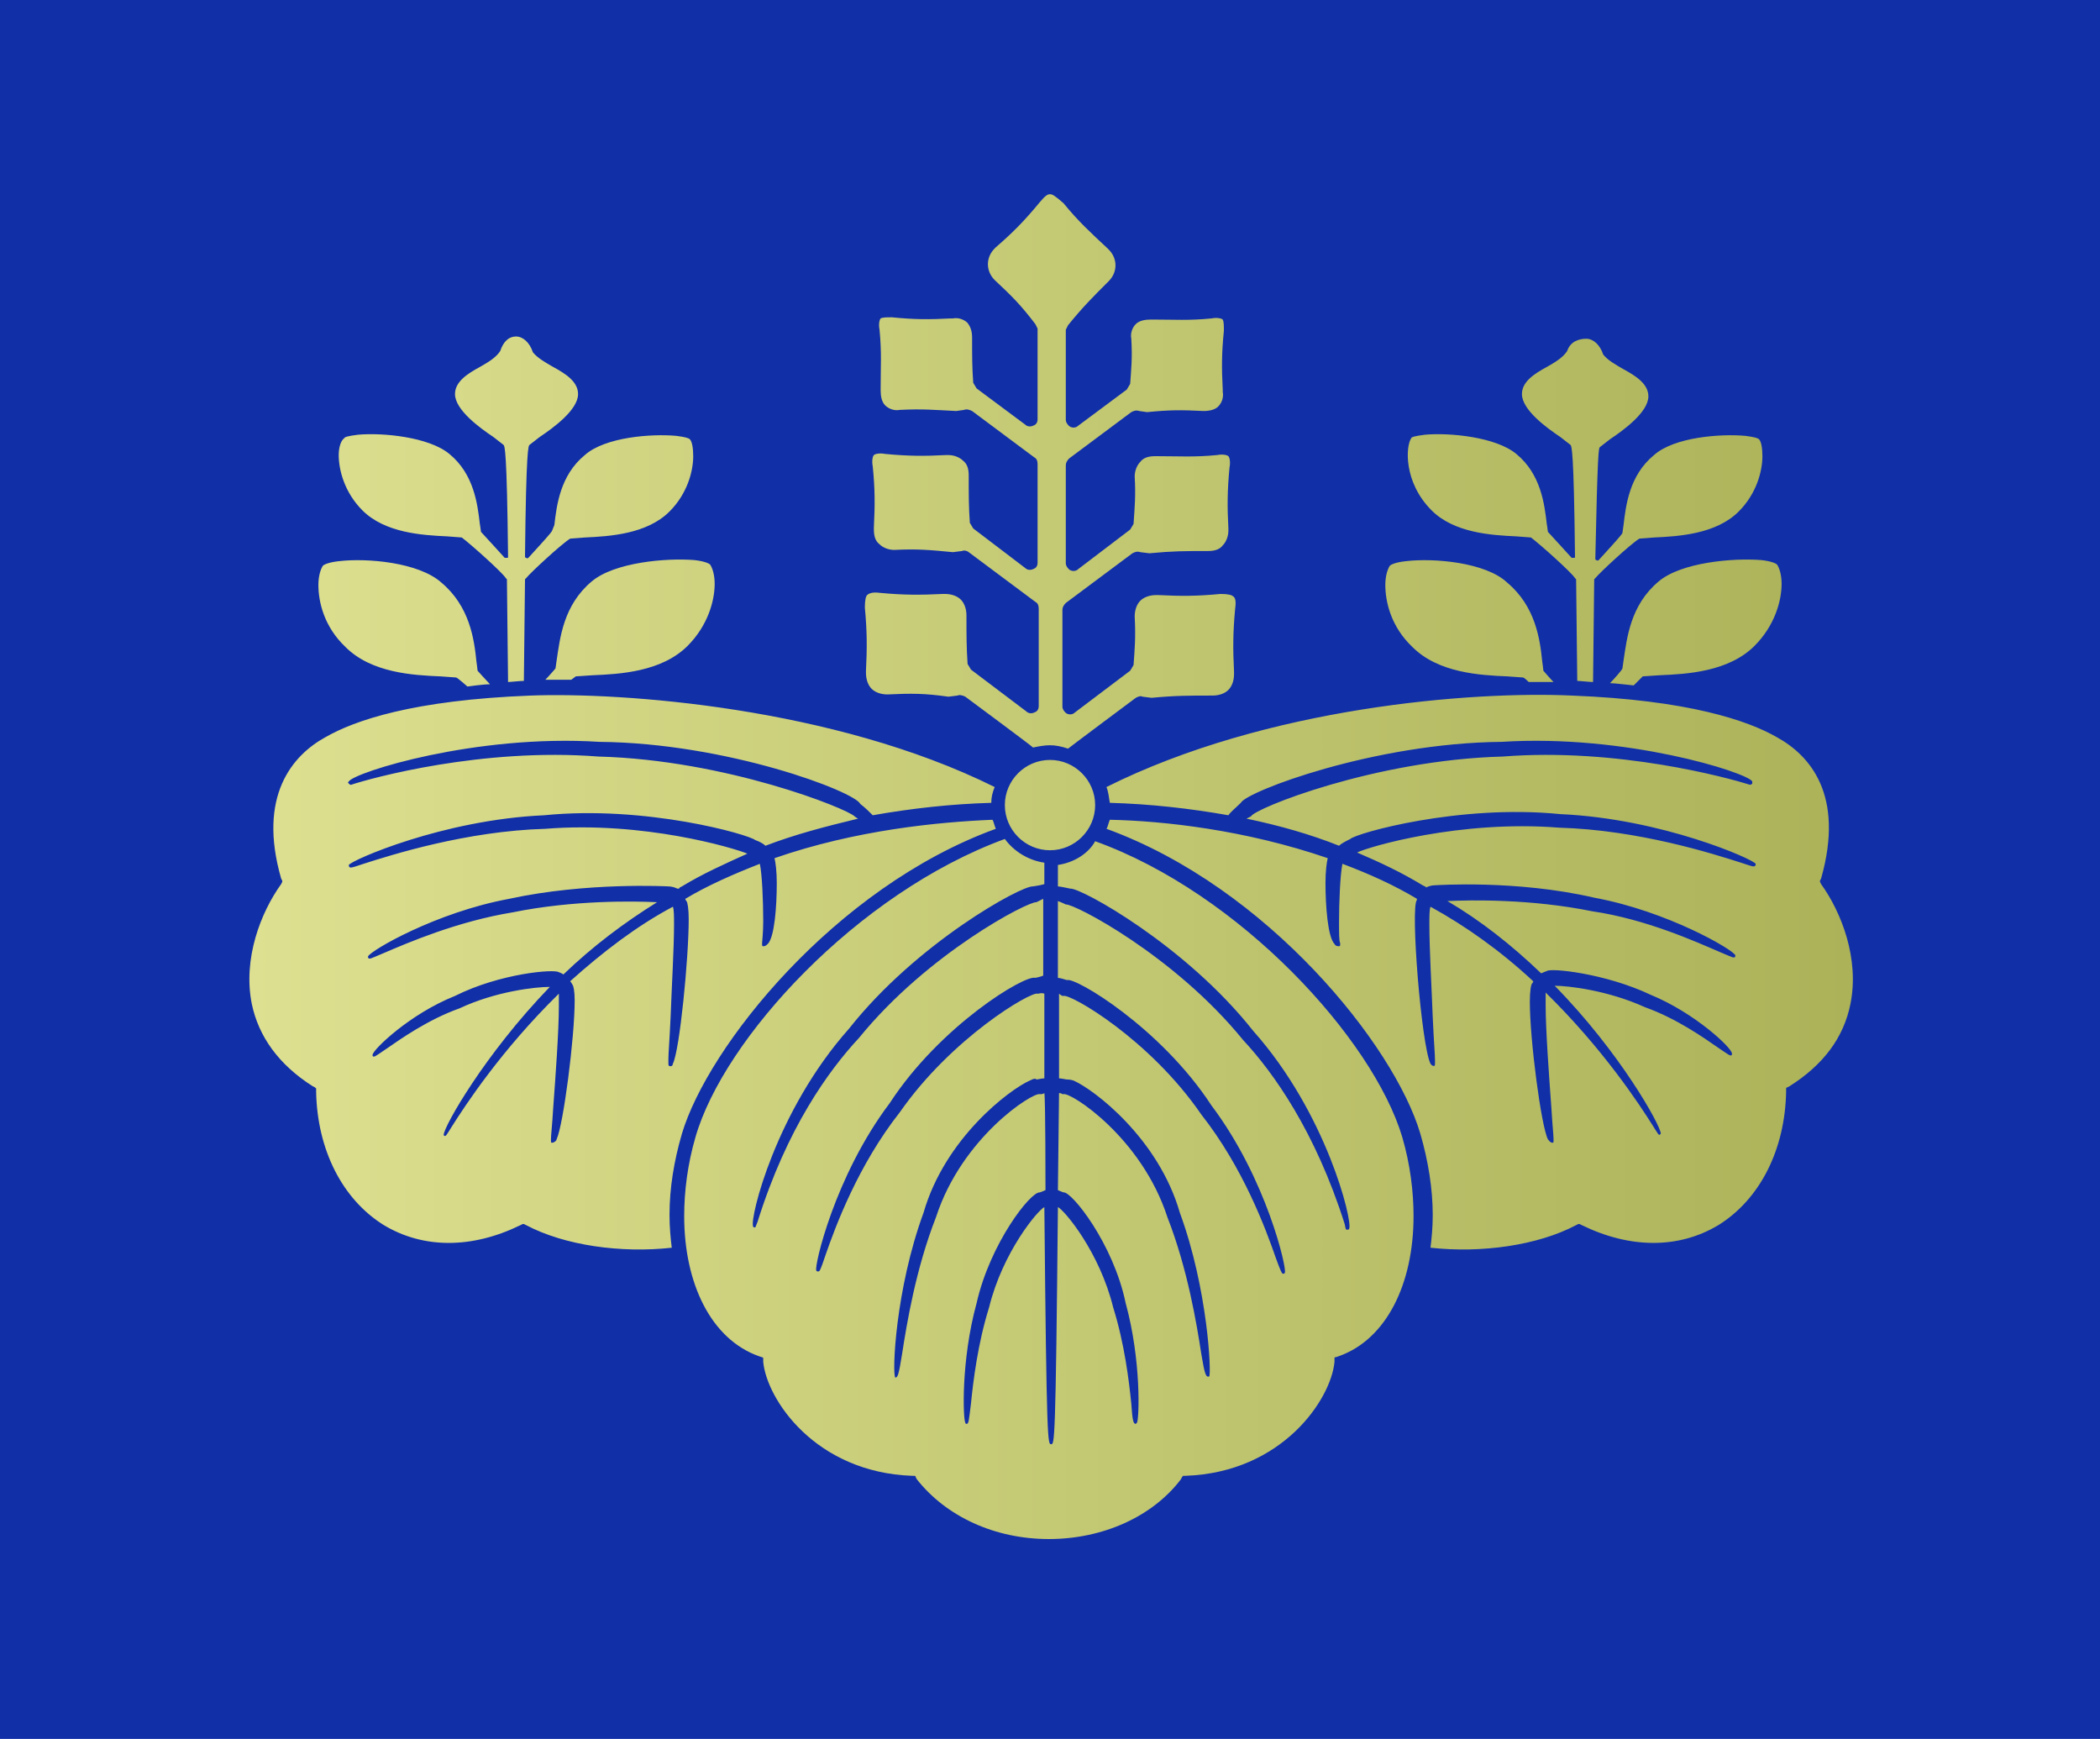 <?xml version="1.0" encoding="utf-8"?>
<!-- Generator: Adobe Illustrator 12.0.1, SVG Export Plug-In . SVG Version: 6.00 Build 51448)  -->
<!DOCTYPE svg PUBLIC "-//W3C//DTD SVG 1.1//EN" "http://www.w3.org/Graphics/SVG/1.1/DTD/svg11.dtd">
<svg  version="1.1" id="Layer_2" xmlns="http://www.w3.org/2000/svg" xmlns:xlink="http://www.w3.org/1999/xlink" width="186" height="154" viewBox="0 0 186 154"
	 style="overflow:visible;enable-background:new 0 0 186 154;" xml:space="preserve">
<rect style="fill:#112FA7;" width="186" height="154"/>
<linearGradient id="XMLID_2_" gradientUnits="userSpaceOnUse" x1="22" y1="76.742" x2="164" y2="76.742">
	<stop  offset="0" style="stop-color:#DDE090"/>
	<stop  offset="1" style="stop-color:#ABB258"/>
</linearGradient>
<path style="fill:url(#XMLID_2_);" d="M93,17.2L93,17.2c-0.2,0-0.4,0.1-0.9,0.7c-1.4,1.7-2.4,2.7-3.9,4L88.1,22
	c-0.4,0.4-0.6,0.9-0.6,1.4c0,0.5,0.2,1,0.6,1.4c1.6,1.5,2.3,2.2,3.6,3.9l0.2,0.4v8c0,0.3-0.1,0.5-0.4,0.6c-0.2,0.1-0.5,0.1-0.7-0.1
	c0,0-4.3-3.2-4.3-3.2c0,0-0.3-0.5-0.3-0.5c-0.1-1.4-0.1-2.3-0.1-4c0-0.5-0.1-0.9-0.4-1.3c-0.3-0.3-0.8-0.5-1.3-0.4c0,0-0.2,0-0.2,0
	c-1.9,0.1-3.2,0.1-5.2-0.1c-0.5,0-0.8,0-1,0.1c-0.1,0.1-0.2,0.5-0.1,1c0.2,2,0.1,3.3,0.1,5.2c0,0,0,0.2,0,0.2c0,0.5,0.1,1,0.4,1.3
	c0.3,0.3,0.8,0.5,1.3,0.4c2-0.1,3,0,5,0.1l0.7-0.1c0.2-0.1,0.5,0,0.7,0.1l5.5,4.1c0.2,0.1,0.3,0.3,0.3,0.6v8.7
	c0,0.3-0.1,0.5-0.4,0.6c-0.2,0.1-0.5,0.1-0.7-0.1c0,0-4.6-3.5-4.6-3.5c0,0-0.3-0.5-0.3-0.5c-0.1-1.4-0.1-2.4-0.1-4.2
	c0-0.5-0.1-1-0.5-1.3c-0.3-0.3-0.8-0.5-1.3-0.5c0,0-0.2,0-0.2,0c-1.9,0.1-3.3,0.1-5.4-0.1c-0.5-0.1-0.9,0-1,0.1
	c-0.1,0.1-0.2,0.5-0.1,1c0.2,2,0.2,3.4,0.1,5.4l0,0.2c0,0.5,0.1,1,0.5,1.3c0.3,0.3,0.8,0.5,1.3,0.5c2.1-0.1,3.1,0,5.2,0.2l0.8-0.1
	c0.2-0.1,0.5,0,0.6,0.1c0,0,5.9,4.4,5.9,4.4c0.2,0.1,0.3,0.3,0.3,0.6v8.6c0,0.3-0.1,0.5-0.4,0.6c-0.2,0.1-0.5,0.1-0.7-0.1
	c0,0-4.9-3.7-4.9-3.7c0,0-0.3-0.5-0.3-0.5c-0.1-1.5-0.1-2.5-0.1-4.3c0-0.6-0.2-1.1-0.5-1.4c-0.3-0.3-0.8-0.5-1.4-0.5
	c0,0-0.2,0-0.2,0c-2,0.1-3.5,0.1-5.6-0.1c-0.7-0.1-1,0.1-1.1,0.2c-0.1,0.1-0.2,0.4-0.2,1.1c0.2,2.1,0.2,3.6,0.1,5.6c0,0,0,0.2,0,0.2
	c0,0.6,0.2,1.1,0.5,1.4c0.3,0.3,0.8,0.5,1.4,0.5c2.1-0.1,3.3-0.1,5.4,0.2l0.8-0.1c0.2-0.1,0.5,0,0.7,0.1c0,0,5.8,4.3,6,4.5
	C92,66.1,92.5,66,93,66c0.5,0,1,0.1,1.6,0.3c0.1-0.1,6-4.5,6-4.5c0.2-0.1,0.4-0.2,0.6-0.1c0,0,0.8,0.1,0.8,0.1
	c2.1-0.2,3.3-0.2,5.4-0.2c0.6,0,1.1-0.2,1.4-0.5c0.3-0.3,0.5-0.8,0.5-1.4c0,0,0-0.2,0-0.2c-0.1-2-0.1-3.5,0.1-5.6
	c0.1-0.7,0-1-0.2-1.1c-0.1-0.1-0.4-0.2-1.1-0.2c-2.1,0.2-3.5,0.2-5.5,0.1c0,0-0.2,0-0.2,0c-0.6,0-1.1,0.2-1.4,0.5
	c-0.3,0.3-0.5,0.8-0.5,1.4c0.1,1.8,0,2.9-0.1,4.3l-0.3,0.5l-4.9,3.7c-0.2,0.2-0.5,0.2-0.7,0.1c-0.2-0.1-0.4-0.4-0.4-0.6v-8.6
	c0-0.2,0.1-0.4,0.3-0.6l5.9-4.4c0.2-0.1,0.4-0.2,0.7-0.1l0.8,0.1c2.1-0.2,3.1-0.2,5.2-0.2c0.5,0,1-0.1,1.3-0.5
	c0.3-0.3,0.5-0.8,0.5-1.3l0-0.2c-0.1-1.9-0.1-3.3,0.1-5.4c0.1-0.5,0-0.9-0.1-1c-0.1-0.1-0.5-0.2-1-0.1c-2,0.2-3.4,0.1-5.3,0.1
	c0,0-0.2,0-0.2,0c-0.5,0-1,0.1-1.3,0.5c-0.3,0.3-0.5,0.8-0.5,1.3c0.1,1.7,0,2.7-0.1,4.2c0,0-0.3,0.5-0.3,0.5l-4.6,3.5
	c-0.2,0.2-0.5,0.2-0.7,0.1c-0.2-0.1-0.4-0.4-0.4-0.6v-8.7c0-0.2,0.1-0.4,0.3-0.6l5.5-4.1c0.2-0.1,0.4-0.2,0.7-0.1l0.7,0.1
	c2-0.2,3-0.2,5-0.1c0.5,0,1-0.1,1.3-0.4c0.3-0.3,0.5-0.8,0.4-1.3l0-0.2c-0.1-1.9-0.1-3.2,0.1-5.2c0-0.5,0-0.8-0.1-1
	c-0.1-0.1-0.5-0.2-1-0.1c-2,0.2-3.3,0.1-5.2,0.1l-0.2,0c-0.5,0-1,0.1-1.3,0.4c-0.3,0.3-0.5,0.8-0.4,1.3c0.1,1.7,0,2.6-0.1,4
	c0,0-0.3,0.5-0.3,0.5l-4.3,3.2c-0.2,0.2-0.5,0.2-0.7,0.1c-0.2-0.1-0.4-0.4-0.4-0.6v-8l0.2-0.4c1.3-1.6,2.1-2.4,3.6-3.9
	c0.4-0.4,0.6-0.9,0.6-1.4c0-0.5-0.2-1-0.6-1.4l-0.1-0.1c-1.5-1.4-2.6-2.4-3.9-4C93.4,17.3,93.2,17.2,93,17.2z M138.8,31.1
	C138.8,31.1,138.7,31.1,138.8,31.1c-0.4,0.6-1.1,1-1.8,1.4c-1.1,0.6-2.2,1.3-2.2,2.4c0,1.4,2.2,3,3.4,3.8l0.9,0.7
	c0.1,0.1,0.3,0.4,0.4,9.9c0,0.1,0,0.1-0.1,0.1c-0.1,0-0.1,0-0.2,0l-1-1.1l-1.1-1.2c0-0.1-0.1-0.7-0.1-0.7c-0.2-1.7-0.5-4.4-2.7-6.2
	c-1.8-1.5-5.9-1.9-8.1-1.7c-0.8,0.1-1.2,0.2-1.2,0.3c-0.5,0.7-0.7,3.9,1.8,6.4c2,2,5.3,2.2,7.5,2.3l1.3,0.1c0.8,0.6,3.6,3.1,3.9,3.6
	c0,0,0.1,0.1,0.1,0.1c0,0,0,0.1,0,0.1c0,0,0.1,8.7,0.1,8.9c0.2,0,1.1,0.1,1.4,0.1c0-0.3,0.1-9,0.1-9c0,0,0-0.1,0-0.1l0.1-0.1
	c0.4-0.5,3.1-3,3.9-3.5c0.1,0,1.3-0.1,1.3-0.1c2.2-0.1,5.5-0.3,7.5-2.3c1.6-1.6,2.1-3.6,2.1-4.9c0-0.7-0.1-1.3-0.3-1.5
	c-0.1-0.1-0.4-0.2-1.2-0.3c-2.2-0.2-6.3,0.1-8.1,1.7c-2.2,1.8-2.5,4.5-2.7,6.2l-0.1,0.7c0,0.1-1.1,1.3-1.1,1.3l-1,1.1
	c0,0-0.1,0.1-0.2,0c-0.1,0-0.1-0.1-0.1-0.1c0.2-9.6,0.3-9.8,0.4-9.9l0.9-0.7c1.2-0.8,3.4-2.4,3.4-3.8c0-1.1-1.1-1.8-2.2-2.4
	c-0.7-0.4-1.4-0.8-1.8-1.3c-0.3-0.9-0.9-1.4-1.5-1.4S139.1,30.2,138.8,31.1z M44.3,31.1C44.3,31.1,44.3,31.1,44.3,31.1
	c-0.4,0.6-1.1,1-1.8,1.4c-1.1,0.6-2.2,1.3-2.2,2.4c0,1.4,2.2,3,3.4,3.8l0.9,0.7c0.1,0.1,0.3,0.4,0.4,9.9c0,0.1,0,0.1-0.1,0.1
	c-0.1,0-0.1,0-0.2,0l-1-1.1l-1.1-1.2c0-0.1-0.1-0.7-0.1-0.7c-0.2-1.7-0.5-4.4-2.7-6.2c-1.8-1.5-5.9-1.9-8.1-1.7
	c-0.8,0.1-1.2,0.2-1.2,0.3C30.2,39,30,39.6,30,40.3c0,1.3,0.5,3.3,2.1,4.9c2,2,5.3,2.2,7.5,2.3l1.3,0.1c0.8,0.6,3.6,3.1,3.9,3.6
	l0.1,0.1c0,0,0,0.1,0,0.1c0,0,0.1,8.7,0.1,9c0.2,0,1.1-0.1,1.4-0.1c0-0.3,0.1-8.9,0.1-8.9c0,0,0-0.1,0-0.1l0.1-0.1
	c0.4-0.5,3.1-3,3.9-3.5c0.1,0,1.3-0.1,1.3-0.1c2.2-0.1,5.5-0.3,7.5-2.3c1.6-1.6,2.1-3.6,2.1-4.9c0-0.7-0.1-1.3-0.3-1.5
	c-0.1-0.1-0.4-0.2-1.2-0.3c-2.2-0.2-6.3,0.1-8.1,1.7c-2.2,1.8-2.5,4.5-2.7,6.2L48.9,47c0,0.1-1.1,1.3-1.1,1.3l-1,1.1
	c0,0-0.1,0.1-0.2,0c-0.1,0-0.1-0.1-0.1-0.1c0.1-9.6,0.3-9.8,0.4-9.9l0.9-0.7c1.2-0.8,3.4-2.4,3.4-3.8c0-1.1-1.1-1.8-2.2-2.4
	c-0.7-0.4-1.4-0.8-1.8-1.3c-0.3-0.9-0.9-1.4-1.5-1.4S44.6,30.2,44.3,31.1z M52.4,51.5c-2.5,2.1-2.8,5-3.1,7l-0.1,0.7
	c0,0-0.6,0.7-0.9,1c0.5,0,2.3,0,2.3,0c0,0,0,0,0,0c0,0,0.4-0.3,0.4-0.3c0.1,0,1.5-0.1,1.5-0.1c2.4-0.1,6.1-0.3,8.4-2.6
	c1.8-1.8,2.4-4,2.4-5.5c0-0.8-0.2-1.4-0.4-1.7c-0.1-0.1-0.5-0.3-1.4-0.4C59,49.4,54.4,49.8,52.4,51.5z M30,49.7
	c-0.9,0.1-1.3,0.3-1.4,0.4c-0.2,0.3-0.4,0.9-0.4,1.7c0,1.5,0.5,3.7,2.4,5.5c2.3,2.3,6,2.5,8.4,2.6l1.4,0.1c0.1,0,1,0.8,1,0.8
	c0,0,1.4-0.2,2-0.2c-0.2-0.2-1.1-1.2-1.1-1.2c0-0.1-0.1-0.8-0.1-0.8c-0.2-2-0.6-4.9-3.1-7C37.1,49.8,32.5,49.4,30,49.7z M124.5,49.7
	c-0.9,0.1-1.3,0.3-1.4,0.4c-0.2,0.3-0.4,0.9-0.4,1.7c0,1.5,0.5,3.7,2.4,5.5c2.3,2.3,6,2.5,8.4,2.6l1.4,0.1c0.1,0,0.5,0.4,0.5,0.4
	c0,0,1.6,0,2.2,0c-0.3-0.3-0.9-1-0.9-1c0-0.1-0.1-0.8-0.1-0.8c-0.2-2-0.6-4.9-3.1-7C131.6,49.8,127,49.4,124.5,49.7z M146.9,51.5
	L146.9,51.5c-2.5,2.1-2.8,5-3.1,7l-0.1,0.7c0,0.1-0.8,1-1.1,1.3c0.4,0,2,0.2,2.1,0.2c0,0,0,0,0,0c0,0,0.8-0.8,0.8-0.8
	c0.1,0,1.5-0.1,1.5-0.1c2.4-0.1,6.1-0.3,8.4-2.6c1.8-1.8,2.4-4,2.4-5.5c0-0.8-0.2-1.4-0.4-1.7c-0.1-0.1-0.5-0.3-1.4-0.4
	C153.5,49.4,148.9,49.8,146.9,51.5z M98,69.7c0.2,0.5,0.2,0.9,0.3,1.4c3.6,0.1,7.1,0.5,10.5,1.1c0.2-0.3,0.7-0.7,1.1-1.1
	c0.5-1,11.8-5.3,23.1-5.4c11-0.7,21.7,2.7,22.2,3.5c0,0,0,0.1,0,0.2c0,0-0.1,0.1-0.2,0.1c-1.9-0.6-11.7-3.3-21.9-2.5
	c-11.3,0.3-22,4.6-22.3,5.3c0,0-0.2,0.1-0.4,0.2c2.9,0.6,5.7,1.4,8.2,2.4c0.2-0.2,0.6-0.4,1-0.6c0.5-0.5,9.6-3.1,18.6-2.2
	c9,0.4,17.1,4,17.3,4.4c0,0,0,0.1,0,0.1c-0.1,0.2-0.1,0.2-1.3-0.2c-2.5-0.8-9.1-2.9-16.1-3.1c-8.8-0.7-16.9,1.7-17.9,2.2
	c2.1,0.9,4,1.8,5.8,2.9c0,0,0.2,0.1,0.2,0.1s0.1,0,0.1,0.1c0.2-0.1,0.5-0.2,0.8-0.2c0.1,0,7.2-0.5,14.1,1.1
	c6.5,1.2,12.3,4.6,12.5,5.1c0,0,0,0.1,0,0.1c-0.1,0.2-0.2,0.1-1.4-0.4c-2.1-0.9-6.5-2.9-11.3-3.6c-5.4-1.1-10.8-1-12.8-0.9
	c2.9,1.7,5.7,3.9,8.3,6.4c0.2-0.1,0.5-0.2,0.5-0.2c0.3-0.3,5.2,0.2,9.2,2.1c3.9,1.6,7.2,4.7,7.2,5.2c0,0,0,0.1,0,0.1
	c-0.1,0.2-0.3,0-1.2-0.6c-1.3-0.9-3.7-2.6-6.5-3.6c-3.3-1.5-6.8-1.9-8-1.9c5.8,5.9,9.4,12.4,9.4,13.1c0,0,0,0,0,0
	c0,0-0.1,0.1-0.1,0.1c-0.1,0-0.1,0-0.6-0.8c-1.2-1.9-4.4-6.8-9.5-11.8c0,0.3,0,0.6,0,1.1c0,2.2,0.3,6.3,0.5,9
	c0.1,1.7,0.2,2.5,0.2,2.9c0,0.3,0,0.3-0.1,0.3c-0.2,0-0.3-0.2-0.4-0.3c-0.6-1.2-1.6-8.8-1.6-12.2c0-0.9,0.1-1.5,0.2-1.6
	c0,0,0.1-0.1,0.1-0.2c-2.9-2.7-6-4.9-9.1-6.6c-0.1,0.3-0.1,0.8-0.1,1.6c0,2.1,0.2,5.5,0.3,8.2c0.1,2.2,0.2,3.3,0.2,3.8
	c0,0.5,0,0.5-0.1,0.5c-0.2,0-0.3-0.2-0.3-0.2c-0.8-1.6-1.8-13.9-1.2-14.5c0,0,0,0,0,0c0,0,0-0.1,0-0.1c-2-1.2-4.2-2.2-6.6-3.1
	c-0.2,1-0.3,3.4-0.3,5.1c0,1,0,1.8,0.1,1.9c0,0,0,0,0,0.1c0,0,0,0,0,0.1c0,0,0,0.1-0.1,0.1c-0.1,0-0.3,0-0.4-0.2
	c-0.6-0.6-0.8-3.4-0.8-5.4c0-1,0.1-1.8,0.2-2.2c-7.3-2.5-14.5-3.3-19.3-3.4c-0.1,0.2-0.2,0.7-0.3,0.8c14.3,5.2,25.5,19.2,27.8,27
	c0.7,2.4,1.1,4.9,1.1,7.2c0,1.1-0.1,2.1-0.2,2.9c4.5,0.5,9.5-0.2,12.9-2l0.2-0.1c0,0,0.1,0,0.1,0l0.2,0.1c4.3,2.1,8.6,2.1,12.1,0
	c3.7-2.3,5.9-6.7,6-11.8c0,0,0-0.3,0-0.3c0,0,0-0.1,0.1-0.1l0.2-0.1c3-1.9,4.8-4.3,5.4-7.3c0.8-4-0.8-8.1-2.6-10.6l-0.1-0.2
	c0,0,0-0.1,0-0.1l0.1-0.2c2.1-7.4-1-10.9-3.9-12.5c-2.6-1.5-7.9-3.3-18.2-3.7C130.4,61.2,112.2,62.6,98,69.7z M47,61.6
	c-10.4,0.4-15.6,2.2-18.2,3.7c-2.9,1.6-6,5.2-3.9,12.5l0.1,0.2c0,0,0,0.1,0,0.1l-0.1,0.2c-1.8,2.5-3.4,6.6-2.6,10.6
	c0.6,2.9,2.4,5.4,5.4,7.3l0.2,0.1c0,0,0.1,0.1,0.1,0.1l0,0.3c0.1,5.1,2.3,9.5,6,11.8c3.5,2.1,7.8,2.1,12.1,0l0.2-0.1
	c0,0,0.1,0,0.1,0l0.2,0.1c3.4,1.8,8.4,2.5,12.9,2c-0.1-0.8-0.2-1.8-0.2-2.9c0-2.4,0.4-4.8,1.1-7.2c2.3-7.7,13.5-21.8,27.8-27
	c-0.1-0.2-0.2-0.7-0.3-0.8c-4.8,0.2-12.1,0.9-19.3,3.4c0.1,0.4,0.2,1.2,0.2,2.2c0,2.1-0.2,4.8-0.8,5.4c-0.2,0.2-0.3,0.2-0.4,0.2
	c0,0-0.1,0-0.1-0.1c0,0,0,0,0-0.1c0,0,0,0,0-0.1c0-0.1,0.1-0.9,0.1-1.9c0-1.8-0.1-4.2-0.3-5.1c-2.3,0.9-4.6,1.9-6.6,3.1
	c0,0.1,0.1,0.2,0.1,0.2c0.1,0.1,0.2,0.7,0.2,1.6c0,3.5-0.8,11.6-1.4,12.8c0,0.1-0.1,0.3-0.3,0.2c-0.1,0-0.1,0-0.1-0.6
	c0-0.5,0.1-1.6,0.2-3.8c0.1-2.7,0.3-6.1,0.3-8.1c0-0.8,0-1.3-0.1-1.6c-3.2,1.7-6.2,4-9.1,6.6c0.1,0.1,0.2,0.3,0.2,0.3
	c0.1,0.1,0.2,0.6,0.2,1.4c0,3.3-1,11-1.6,12.3c0,0.1-0.2,0.3-0.4,0.3c-0.1,0-0.1,0-0.1-0.3c0-0.4,0.1-1.1,0.2-2.8
	c0.2-2.7,0.5-6.8,0.5-9c0-0.5,0-0.8,0-1.1c-5.1,5-8.3,9.9-9.5,11.8c-0.5,0.8-0.5,0.8-0.6,0.8c0,0-0.1,0-0.1-0.1c0,0,0,0,0,0
	c0-0.7,3.6-7.1,9.4-13.1c-1.3,0-4.8,0.4-8,1.9c-2.8,1-5.2,2.7-6.5,3.6c-0.9,0.6-1.1,0.8-1.2,0.6c0,0,0-0.1,0-0.1
	c0.1-0.5,3.3-3.6,7.3-5.2c4-2,8.8-2.4,9.2-2.1c0,0,0.3,0.1,0.4,0.2c2.6-2.5,5.4-4.6,8.3-6.4c-2-0.1-7.4-0.2-12.8,0.9
	c-4.9,0.8-9.3,2.7-11.4,3.6c-1.2,0.5-1.3,0.6-1.4,0.4c0,0,0-0.1,0-0.1c0.2-0.5,6-3.9,12.5-5.1c6.9-1.5,14.1-1.1,14.1-1.1
	c0.3,0,0.6,0.1,0.8,0.2c0.1,0,0.2,0,0.2-0.1c0,0,0,0,0,0c0,0,0.2-0.1,0.2-0.1c1.8-1.1,3.8-2,5.8-2.9c-1.2-0.5-9.2-2.9-17.9-2.2
	c-7,0.2-13.6,2.3-16.1,3.1c-1.2,0.4-1.2,0.4-1.3,0.2c0,0,0-0.1,0-0.1c0.2-0.4,8.3-4,17.3-4.4c9-0.9,18.1,1.7,18.7,2.2
	c0.3,0.1,0.7,0.3,0.9,0.5c2.6-1,5.3-1.7,8.2-2.4c-0.2-0.1-0.3-0.2-0.3-0.2C75,71.6,64.3,67.3,53,67c-10.3-0.8-20.1,1.9-21.9,2.5
	c-0.1,0-0.1,0-0.2-0.1s-0.1-0.1,0-0.2c0.5-0.8,11.2-4.2,22.2-3.5c11.3,0.1,22.6,4.4,23.1,5.5c0.4,0.3,0.8,0.7,1.1,1
	c3.4-0.6,6.9-1,10.5-1.1c0-0.5,0.1-0.9,0.3-1.4C73.8,62.6,55,61.3,47,61.6z M59.8,78.5C59.8,78.5,59.8,78.5,59.8,78.5
	C59.8,78.5,59.8,78.5,59.8,78.5z M89,71.3c0,2.2,1.8,4,4,4s4-1.8,4-4s-1.8-4-4-4S89,69.1,89,71.3z M93.7,76.6c0,0.2,0,1.7,0,1.9
	c0.2,0,1.1,0.2,1.1,0.2c0.9-0.1,10.2,5,16.2,12.6c6.5,7.3,8.8,16.8,8.5,17.5c0,0.1-0.1,0.1-0.2,0.1c-0.1,0-0.1,0-0.2-0.5
	c-2.6-8.2-6.3-13.4-9-16.3c-6.1-7.5-15-12.1-15.7-12c0,0-0.4-0.2-0.7-0.3c0,0.4,0,6.6,0,6.8c0.2,0,0.8,0.2,0.8,0.2
	c0.7-0.3,8.3,4.2,12.8,11.1c4.9,6.5,6.7,14.5,6.5,14.8c0,0.1-0.1,0.1-0.2,0.1c-0.1-0.1-0.2-0.3-0.6-1.4c-0.9-2.6-2.9-8-6.6-12.7
	c-4.6-6.7-11.6-10.7-12.2-10.5c0,0-0.1,0-0.1,0c0,0-0.2-0.1-0.3-0.2c0,0.4,0,7.3,0,7.5c0.2,0,0.6,0.1,0.7,0.1c0.1,0,0.3,0,0.6,0.1
	c1.8,0.8,7.5,5.1,9.4,11.7c2.5,6.8,2.8,14.3,2.6,14.5c-0.3,0.1-0.4-0.2-0.7-2c-0.4-2.6-1.2-7.5-3-12.1c-2.3-7.1-8.6-11.1-9.2-10.9
	c0,0-0.1,0-0.1,0c0,0-0.1-0.1-0.3-0.1c0,0.4-0.1,8.4-0.1,8.6c0.2,0.1,0.5,0.2,0.5,0.2c0.7-0.1,4.4,4.5,5.5,9.8
	c1.4,5.1,1.2,10.3,1,10.6c0,0-0.1,0.1-0.1,0.1c-0.2,0-0.3-0.2-0.4-1.8c-0.2-2-0.6-5.3-1.6-8.5c-1.2-4.9-4.3-8.6-4.9-8.9
	c-0.2,21-0.3,21-0.6,21s-0.4,0-0.6-21c-0.6,0.3-3.7,4-4.9,8.9c-1,3.2-1.4,6.5-1.6,8.5c-0.2,1.6-0.2,1.8-0.4,1.8c0,0-0.1,0-0.1-0.1
	c-0.2-0.3-0.4-5.5,1-10.6c1.2-5.3,4.8-9.9,5.6-9.8c0,0,0.3-0.1,0.5-0.2c0-0.2,0-8.1-0.1-8.6c-0.1,0.1-0.3,0.1-0.3,0.1
	c0,0-0.1,0-0.1,0c-0.6-0.2-6.9,3.8-9.2,10.9c-1.8,4.6-2.6,9.5-3,12.1c-0.3,1.9-0.4,2.1-0.6,2.1c-0.3-0.3,0-7.8,2.5-14.6
	c1.9-6.6,7.6-10.9,9.4-11.7c0.4-0.2,0.5-0.2,0.6-0.1c0.1,0,0.5-0.1,0.7-0.1c0-0.2,0-7,0-7.5C92.2,87.9,92,88,92,88c0,0-0.1,0-0.1,0
	c-0.6-0.2-7.6,3.9-12.2,10.5c-3.7,4.7-5.7,10.1-6.6,12.7c-0.4,1.2-0.5,1.4-0.6,1.4c-0.1,0-0.2,0-0.2-0.1c-0.2-0.3,1.6-8.3,6.5-14.8
	c4.5-6.9,12-11.4,12.9-11.1c0,0,0,0,0,0c0,0,0.5-0.1,0.7-0.2c0-0.2,0-6.4,0-6.8c-0.2,0.1-0.6,0.3-0.6,0.3c-0.7-0.1-9.6,4.5-15.7,12
	c-2.7,2.9-6.4,8-9,16.3c-0.2,0.5-0.2,0.5-0.2,0.5c-0.1,0-0.2,0-0.2-0.1c-0.3-0.7,2-10.2,8.5-17.5c6-7.6,15.3-12.7,16.3-12.6
	c0,0,0.7-0.1,1-0.2c0-0.2,0-1.8,0-1.9c-1.4-0.2-2.7-1-3.5-2.1C75.9,79.1,64.1,92,61.6,100.7c-0.7,2.4-1,4.8-1,7
	c0,6,2.4,10.9,6.6,12.4l0.3,0.1c0.1,0,0.1,0.1,0.1,0.1l0,0.3c0.3,3.3,4.6,9.8,13.2,10.1c0,0,0.2,0,0.2,0c0,0,0.1,0,0.1,0.1l0.1,0.2
	c2.6,3.3,6.9,5.3,11.7,5.3s9.2-2,11.7-5.3l0.1-0.2c0,0,0.1-0.1,0.1-0.1l0.2,0c8.6-0.3,12.9-6.8,13.2-10.1l0-0.3c0-0.1,0-0.1,0.1-0.1
	l0.3-0.1c4.2-1.5,6.6-6.4,6.6-12.4c0-2.2-0.3-4.6-1-7c-2.6-8.7-14.4-21.6-27.2-26.2C96.4,75.6,95.1,76.4,93.7,76.6z M117.5,75.8
	C117.5,75.8,117.5,75.8,117.5,75.8C117.5,75.8,117.5,75.8,117.5,75.8C117.5,75.8,117.5,75.8,117.5,75.8z M68.5,75.8
	C68.5,75.8,68.5,75.8,68.5,75.8C68.5,75.8,68.5,75.8,68.5,75.8C68.5,75.8,68.5,75.8,68.5,75.8z M126.3,78.7
	C126.3,78.7,126.3,78.7,126.3,78.7C126.3,78.7,126.3,78.7,126.3,78.7z M93.6,106.5C93.6,106.5,93.6,106.5,93.6,106.5
	C93.6,106.5,93.6,106.5,93.6,106.5L93.6,106.5C93.6,106.5,93.6,106.5,93.6,106.5z M92.4,106.4C92.4,106.5,92.4,106.5,92.4,106.4
	C92.4,106.5,92.4,106.5,92.4,106.4C92.4,106.5,92.4,106.5,92.4,106.4L92.4,106.4z"/>
</svg>
